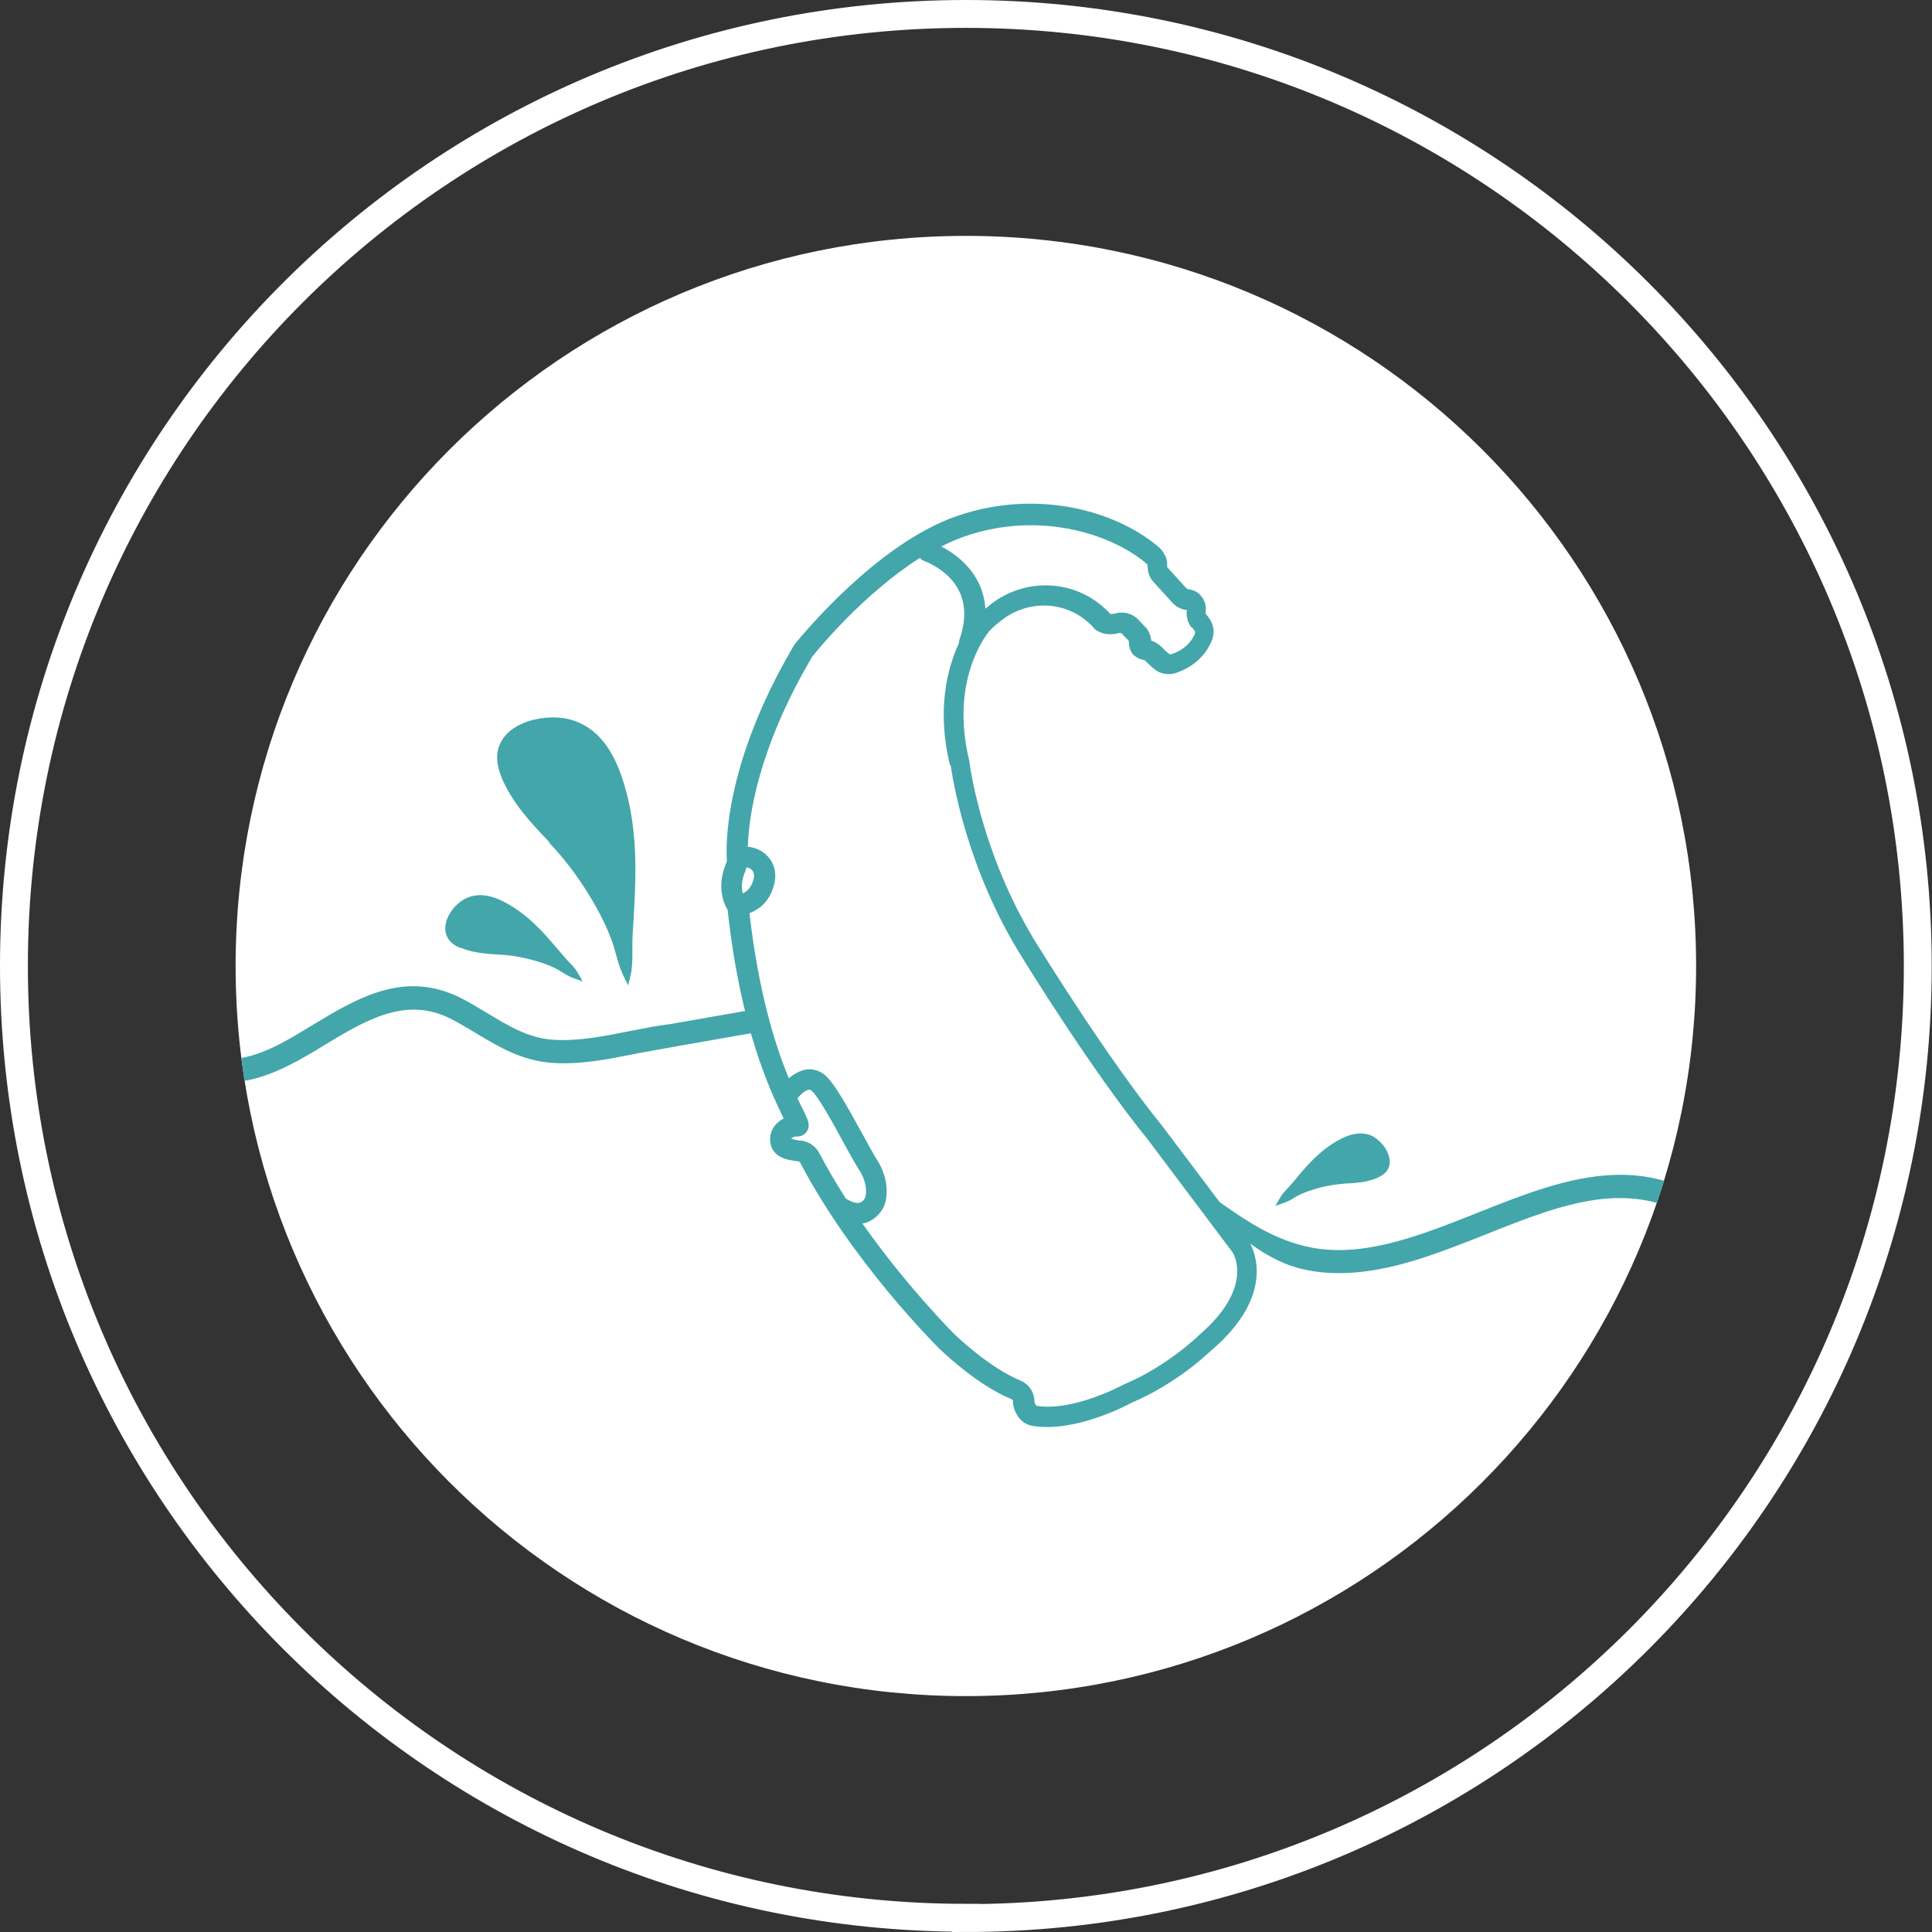 <svg xmlns="http://www.w3.org/2000/svg" xmlns:xlink="http://www.w3.org/1999/xlink" id="Calque_2" data-name="Calque 2" viewBox="0 0 69.29 69.29"><rect x="0" y="0" width="69.29" height="69.29" fill="#333333" stroke="none"/><defs><style>      .cls-1, .cls-2 {        fill: #fff;      }      .cls-3 {        stroke: #fff;      }      .cls-3, .cls-4 {        fill: none;      }      .cls-4, .cls-5, .cls-2 {        stroke-width: 0px;      }      .cls-5 {        fill: #43a6aa;      }      .cls-6 {        clip-path: url(#clippath);      }    </style><clipPath id="clippath"><path class="cls-2" d="m34.64,60.83c14.46,0,26.19-11.72,26.19-26.19s-11.72-26.18-26.19-26.18-26.19,11.72-26.19,26.18,11.72,26.19,26.19,26.19"></path></clipPath></defs><g id="Calque_1-2" data-name="Calque 1"><path class="cls-3" d="m34.64,68.79c18.86,0,34.14-15.29,34.14-34.14S53.5.5,34.64.5.5,15.79.5,34.64s15.29,34.14,34.14,34.14Z"></path><g><path class="cls-1" d="m34.64,60.83c14.46,0,26.19-11.72,26.19-26.19s-11.72-26.18-26.19-26.18-26.19,11.72-26.19,26.18,11.72,26.19,26.19,26.19"></path><g class="cls-6"><path class="cls-5" d="m27.42,36.97l-.3-.78-3.15.55s-.02,0-.03,0c-.45.06-.9.15-1.36.24-.9.18-1.84.37-2.74.31-.89-.06-1.59-.49-2.34-.94-.31-.18-.62-.38-.96-.55-2.03-1.03-3.72-.01-5.36.98-.21.13-.42.25-.63.38-.88.51-1.82.95-2.8.8-.11-.02-.22,0-.31.07s-.15.16-.17.27c-.02.11.01.22.08.31.07.09.16.15.27.17.17.03.34.04.52.04,1.05,0,2.02-.48,2.83-.94.21-.12.43-.25.65-.39,1.51-.91,2.93-1.77,4.55-.95.31.16.61.34.91.52.8.48,1.63.98,2.72,1.06,1.02.07,2-.13,2.96-.32.07-.01.13-.03.2-.04,1.42-.26,4.48-.79,4.48-.79m15.67,6.28c1.21.88,2.22,2.02,3.81,2.31.36.07.73.1,1.11.1,1.78,0,3.54-.71,5.26-1.39,2.86-1.14,5.56-2.22,8.08-.06.08.07.19.11.3.1.11,0,.21-.06.28-.14.07-.08.11-.19.1-.3,0-.11-.06-.21-.14-.28-2.9-2.5-5.97-1.27-8.93-.09-1.97.78-4,1.6-5.91,1.25-1.37-.25-2.47-1.02-3.61-1.84l-.35.35Z"></path></g></g><path class="cls-5" d="m19.7,30.23l.02.02c.62.65,1.2,1.45,1.67,2.3.23.41.41.8.55,1.18.06.16.1.33.15.49.07.26.15.53.27.78l.17.34.09-.38c.06-.27.06-.56.06-.84,0-.12,0-.24,0-.36.01-.24.02-.49.04-.73.02-.32.03-.64.05-.97.06-1.38-.02-2.47-.25-3.43-.28-1.15-.78-2.51-2.13-2.84-.54-.13-1.39-.06-1.97.33-.33.22-.53.53-.58.88-.05.37.08.72.18.96.39.88,1.04,1.57,1.68,2.24"></path><path class="cls-5" d="m16.52,33.99c.45.19.94.22,1.43.25.45.02.93.12,1.39.26.22.07.42.15.6.24.08.04.15.08.22.13.12.07.24.15.38.2l.36.13-.19-.33c-.07-.13-.18-.24-.28-.34-.04-.04-.08-.09-.12-.13-.08-.09-.16-.19-.24-.28-.11-.12-.21-.25-.32-.37-.46-.53-.87-.91-1.29-1.18-.52-.34-1.19-.67-1.83-.31-.26.15-.56.48-.64.85-.05.22-.01.42.1.58.12.17.3.26.43.31"></path><path class="cls-5" d="m49.29,40.78c-.54-.3-1.09-.02-1.52.25-.35.23-.68.53-1.06.97-.09.1-.17.2-.25.3l-.2.23s-.06.07-.1.11c-.08.09-.17.18-.23.28l-.19.33.36-.13c.11-.04.22-.1.31-.16.06-.04.12-.07.18-.1.15-.07.31-.14.49-.19.37-.12.76-.19,1.14-.22.38-.02.78-.04,1.16-.2.11-.05.26-.12.36-.26.1-.14.13-.31.08-.49-.07-.32-.33-.59-.53-.71"></path><path class="cls-5" d="m42.75,22.5l.1.13s.02.05.01.08c-.09.24-.32.57-.84.75-.03,0-.06,0-.08,0-.08-.06-.16-.13-.25-.23-.12-.12-.25-.21-.4-.25-.02-.19-.09-.37-.22-.5l-.24-.25c-.21-.23-.53-.31-.83-.23-.08.02-.15.03-.19.01-.04-.05-.11-.12-.21-.21-1.12-1.02-2.83-1.08-4.05-.14-.08.06-.14.12-.21.17-.02-.32-.1-.63-.24-.92-.34-.7-.95-1.11-1.34-1.31.27-.14.55-.26.83-.36,2.61-.91,5.19-.14,6.5.95.03.02.06.07.07.08-.01.23.06.43.2.59l.69.76c.13.14.31.24.52.26-.04.21.02.44.16.62m-8.63,4.96c.05.36.53,3.66,2.58,6.91.02.04,2.49,4.05,4.48,6.49l3.05,4.06c.08.13.7,1.31-1.17,2.93l-.02.02s-1.15,1.13-2.69,1.77l-.04.02s-1.78.97-3.1.76c-.01,0-.03-.01-.04-.03-.03-.05-.05-.1-.05-.15-.01-.32-.21-.61-.51-.73-.39-.16-1.21-.59-2.34-1.64-.02-.02-1.71-1.7-3.32-3.99.09-.01.17-.04.23-.07.09-.04.17-.09.24-.15.23-.19.35-.45.38-.67.02-.1.02-.21.02-.32-.01-.36-.13-.74-.35-1.08-.13-.21-.33-.57-.53-.94-.58-1.06-1.02-1.83-1.34-2.1-.2-.16-.43-.23-.68-.19-.23.04-.44.17-.61.31-.48-1.16-1.08-3.04-1.41-5.92.13-.05.26-.12.39-.22.2-.16.38-.4.48-.76.19-.64-.14-1.11-.55-1.3-.12-.06-.25-.09-.38-.1.03-1.02.33-3.46,2.31-6.82.22-.28,1.87-2.28,3.86-3.54.04.05.1.09.16.11,0,0,.89.31,1.26,1.1.23.49.23,1.07,0,1.72-.01.04-.02.09-.02.13-.4.86-.81,2.36-.32,4.37m-5.65,13.36s.08-.05.13-.04c.15.01.3-.05.38-.17.15-.22.06-.42-.16-.85-.05-.1-.11-.22-.17-.35.12-.15.29-.29.41-.31.02,0,.05,0,.09.03.24.2.8,1.21,1.16,1.88.22.4.41.75.56.98.15.23.23.48.24.71,0,.07,0,.13-.01.19-.01.09-.08.2-.18.25-.13.06-.31,0-.53-.13-.34-.53-.66-1.07-.96-1.64-.13-.24-.37-.41-.64-.44-.22-.02-.32-.06-.36-.07,0-.01.02-.03.03-.04m-1.67-9.59s.02-.07.03-.1c.05,0,.12.02.17.07.1.08.13.21.08.38-.09.3-.25.42-.38.48-.05-.19-.06-.46.1-.82m15.88-10.09s-.05-.01-.07-.03l-.69-.76s0-.02,0-.06c.02-.4-.31-.67-.34-.69-1.5-1.26-4.31-2.08-7.21-1.08-2.83.98-5.48,4.2-5.78,4.56-.03.03-.05.06-.07.1-2.49,4.24-2.43,7.15-2.39,7.69,0,.01,0,.03-.01.05-.38.88-.1,1.5.04,1.73,0,0,0,.01,0,.03.47,4.26,1.53,6.45,1.98,7.39,0,.02.02.03.03.05-.06.03-.12.07-.17.11-.25.19-.36.49-.31.78.03.15.1.29.22.39.1.09.28.21.79.26.02,0,.05.02.06.05,1.87,3.57,4.88,6.56,5.01,6.69,1.16,1.08,2.03,1.57,2.57,1.79.03.01.05.04.05.08,0,.18.06.35.16.51.12.2.32.33.55.37,1.51.24,3.34-.72,3.56-.84,1.01-.43,1.84-1.02,2.35-1.44.3-.25.49-.43.54-.47,2.26-1.96,1.49-3.56,1.31-3.86-.02-.03-.03-.05-.05-.08l-3.06-4.06c-1.97-2.42-4.41-6.39-4.44-6.43-1.97-3.12-2.43-6.26-2.48-6.61,0-.03,0-.05-.01-.08-.7-2.86.62-4.5.67-4.57l.02-.03s.12-.16.49-.44c.94-.72,2.24-.68,3.1.1.12.1.18.18.18.18l.03.04.04.03c.23.17.53.21.86.12.03,0,.06,0,.08.02l.24.25s.02.04.02.07c0,.22.09.36.12.4l.03.04.04.03c.11.09.24.15.36.16,0,0,.02.01.05.04.12.12.23.23.34.31.22.16.5.2.76.11.83-.29,1.16-.87,1.28-1.18.1-.27.06-.57-.12-.8l-.1-.13s-.02-.04-.02-.04c.06-.25-.04-.47-.15-.6-.08-.11-.22-.22-.48-.25"></path><rect class="cls-4" width="69.29" height="69.29"></rect></g></svg>